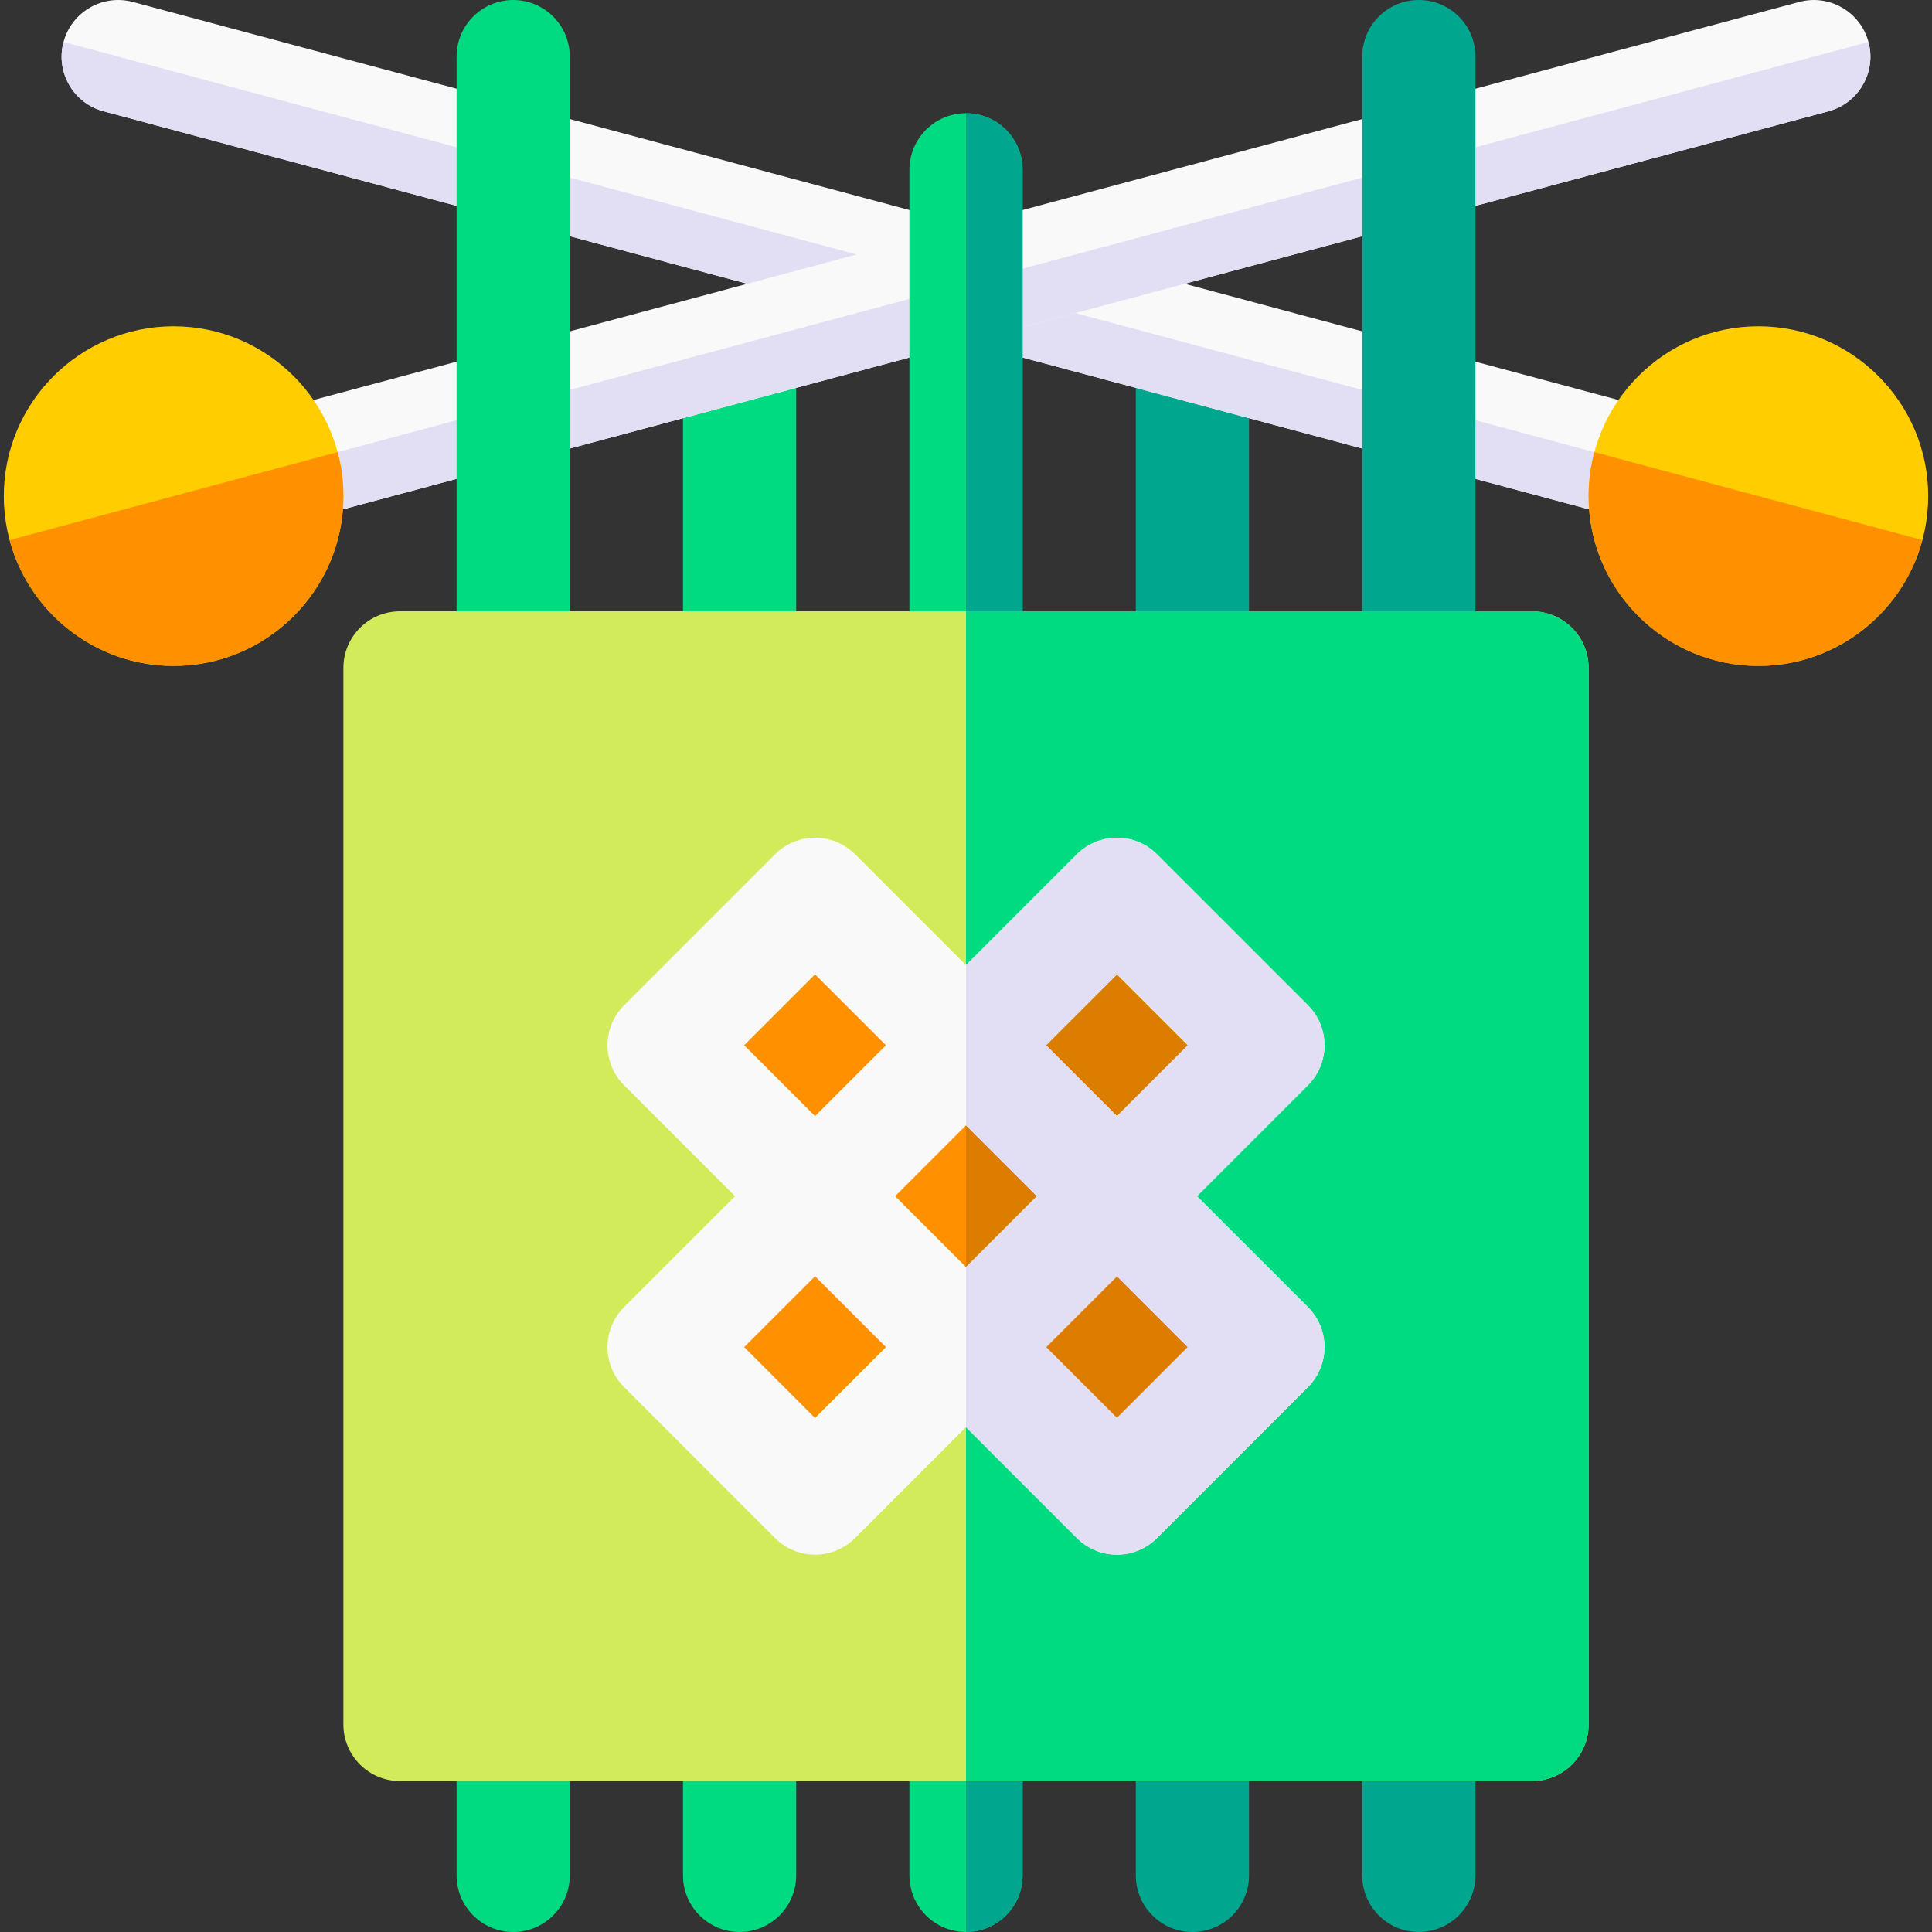 <svg xmlns="http://www.w3.org/2000/svg" width="92" height="92" viewBox="0 0 92 92" fill="none"><rect x="0" y="0" width="92" height="92" fill="#333333" stroke="none"/><g clip-path="url(#clip0_41_792)"><path d="M54.086 16.401V31.805C54.086 33.293 55.293 34.5 56.781 34.5C58.27 34.5 59.477 33.293 59.477 31.805V16.401H54.086Z" fill="#00A78E"></path><path d="M32.523 31.805C32.523 33.293 33.73 34.5 35.219 34.5C36.707 34.5 37.914 33.293 37.914 31.805V16.401H32.523V31.805Z" fill="#00DA80"></path><path d="M80.432 25.53L4.931 5.299C3.494 4.914 2.64 3.436 3.026 1.998C3.411 0.56 4.889 -0.293 6.327 0.093L81.827 20.323L80.432 25.53Z" fill="#F9F9F9"></path><path d="M3.025 1.998C2.64 3.436 3.493 4.914 4.931 5.299L80.432 25.53L81.13 22.926L3.025 1.998Z" fill="#E2DFF4"></path><path d="M83.733 31.71C79.275 31.71 75.647 28.082 75.647 23.624C75.647 19.165 79.275 15.538 83.733 15.538C88.192 15.538 91.819 19.165 91.819 23.624C91.819 28.082 88.192 31.71 83.733 31.71Z" fill="#FFCD00"></path><path d="M75.923 21.531C75.744 22.199 75.647 22.9 75.647 23.624C75.647 28.082 79.274 31.71 83.733 31.71C87.468 31.71 90.618 29.164 91.543 25.716L75.923 21.531Z" fill="#FF9100"></path><path d="M11.568 25.53L10.173 20.323L85.674 0.093C87.111 -0.293 88.589 0.561 88.975 1.998C89.36 3.436 88.507 4.914 87.069 5.299L11.568 25.53Z" fill="#F9F9F9"></path><path d="M10.87 22.926L11.568 25.53L87.069 5.299C88.507 4.914 89.36 3.436 88.975 1.998L10.87 22.926Z" fill="#E2DFF4"></path><path d="M8.267 31.71C3.808 31.71 0.181 28.082 0.181 23.624C0.181 19.165 3.808 15.538 8.267 15.538C12.726 15.538 16.353 19.165 16.353 23.624C16.353 28.082 12.726 31.71 8.267 31.71Z" fill="#FFCD00"></path><path d="M0.457 25.716C1.382 29.164 4.532 31.71 8.267 31.71C12.726 31.71 16.353 28.082 16.353 23.624C16.353 22.9 16.256 22.199 16.077 21.531L0.457 25.716Z" fill="#FF9100"></path><path d="M67.562 34.5C66.074 34.5 64.867 33.293 64.867 31.805V2.695C64.867 1.207 66.074 0 67.562 0C69.051 0 70.258 1.207 70.258 2.695V31.805C70.258 33.293 69.051 34.5 67.562 34.5Z" fill="#00A78E"></path><path d="M24.438 34.5C22.949 34.5 21.742 33.293 21.742 31.805V2.695C21.742 1.207 22.949 0 24.438 0C25.926 0 27.133 1.207 27.133 2.695V31.805C27.133 33.293 25.926 34.5 24.438 34.5Z" fill="#00DA80"></path><path d="M46 34.5C44.511 34.5 43.305 33.293 43.305 31.805V8.086C43.305 6.597 44.511 5.391 46 5.391C47.489 5.391 48.695 6.597 48.695 8.086V31.805C48.695 33.293 47.489 34.5 46 34.5Z" fill="#00DA80"></path><path d="M48.695 31.805V8.086C48.695 6.597 47.489 5.391 46 5.391V34.5C47.489 34.5 48.695 33.293 48.695 31.805Z" fill="#00A78E"></path><path d="M24.438 92C22.949 92 21.742 90.793 21.742 89.305V82.117C21.742 80.629 22.949 79.422 24.438 79.422C25.926 79.422 27.133 80.629 27.133 82.117V89.305C27.133 90.793 25.926 92 24.438 92Z" fill="#00DA80"></path><path d="M35.219 92C33.73 92 32.523 90.793 32.523 89.305V82.117C32.523 80.629 33.73 79.422 35.219 79.422C36.707 79.422 37.914 80.629 37.914 82.117V89.305C37.914 90.793 36.707 92 35.219 92Z" fill="#00DA80"></path><path d="M46 92C44.511 92 43.305 90.793 43.305 89.305V82.117C43.305 80.629 44.511 79.422 46 79.422C47.489 79.422 48.695 80.629 48.695 82.117V89.305C48.695 90.793 47.489 92 46 92Z" fill="#00DA80"></path><path d="M56.781 92C55.293 92 54.086 90.793 54.086 89.305V82.117C54.086 80.629 55.293 79.422 56.781 79.422C58.27 79.422 59.477 80.629 59.477 82.117V89.305C59.477 90.793 58.27 92 56.781 92Z" fill="#00A78E"></path><path d="M67.562 92C66.074 92 64.867 90.793 64.867 89.305V82.117C64.867 80.629 66.074 79.422 67.562 79.422C69.051 79.422 70.258 80.629 70.258 82.117V89.305C70.258 90.793 69.051 92 67.562 92Z" fill="#00A78E"></path><path d="M48.695 89.305V82.117C48.695 80.629 47.489 79.422 46 79.422V92C47.489 92 48.695 90.793 48.695 89.305Z" fill="#00A78E"></path><path d="M72.953 84.812H19.047C17.558 84.812 16.352 83.606 16.352 82.117V31.805C16.352 30.316 17.558 29.109 19.047 29.109H72.953C74.442 29.109 75.648 30.316 75.648 31.805V82.117C75.648 83.606 74.442 84.812 72.953 84.812Z" fill="#D2EB5A"></path><path d="M72.953 29.109H46V84.812H72.953C74.442 84.812 75.648 83.606 75.648 82.117V31.805C75.648 30.316 74.442 29.109 72.953 29.109Z" fill="#00DA80"></path><path d="M53.188 71.336L46 64.148L53.188 56.961L60.375 64.148L53.188 71.336Z" fill="#DD7D00"></path><path d="M31.625 64.148L38.812 56.961L46 64.148L38.812 71.336" fill="#FF9100"></path><path d="M38.812 71.336L31.625 64.148L38.812 71.336Z" fill="#F9F9F9"></path><path d="M45.99 49.774L53.177 42.587L60.363 49.774L53.177 56.96L45.99 49.774Z" fill="#DD7D00"></path><path d="M38.803 56.96L45.989 49.773L53.176 56.96L45.989 64.146L38.803 56.96Z" fill="#FF9100"></path><path d="M46 49.773V64.148L53.188 56.961L46 49.773Z" fill="#DD7D00"></path><path d="M31.625 49.773L38.812 42.586L46 49.773L38.812 56.961L31.625 49.773Z" fill="#FF9100"></path><path d="M62.281 47.867L55.093 40.68C54.041 39.627 52.334 39.627 51.282 40.68L46 45.962L40.718 40.68C39.666 39.627 37.959 39.627 36.907 40.68L29.719 47.868C28.667 48.92 28.667 50.627 29.719 51.679L35.001 56.961L29.719 62.242C28.666 63.295 28.666 65.002 29.719 66.054L36.907 73.242C37.959 74.294 39.666 74.294 40.718 73.242L46 67.96L51.282 73.242C52.334 74.294 54.041 74.294 55.093 73.242L62.281 66.054C63.333 65.002 63.333 63.295 62.281 62.242L56.999 56.961L62.281 51.679C63.334 50.627 63.334 48.92 62.281 47.867ZM53.188 46.398L56.563 49.773L53.188 53.149L49.812 49.773L53.188 46.398ZM49.376 56.961L46 60.337L42.624 56.961L46 53.585L49.376 56.961ZM35.437 49.773L38.812 46.398L42.188 49.773L38.812 53.149L35.437 49.773ZM38.812 67.524L35.437 64.148L38.812 60.773L42.188 64.148L38.812 67.524ZM56.563 64.148L53.188 67.524L49.812 64.148L53.188 60.773L56.563 64.148Z" fill="#F9F9F9"></path><path d="M56.999 56.961L62.281 51.679C63.334 50.627 63.334 48.92 62.281 47.868L55.093 40.68C54.041 39.627 52.334 39.627 51.282 40.68L46 45.962V53.585L49.376 56.961L46 60.337V67.96L51.282 73.242C52.334 74.294 54.041 74.294 55.093 73.242L62.281 66.054C63.333 65.001 63.333 63.295 62.281 62.242L56.999 56.961ZM53.188 67.524L49.812 64.148L53.188 60.773L56.563 64.148L53.188 67.524ZM53.188 53.149L49.812 49.773L53.188 46.398L56.563 49.773L53.188 53.149Z" fill="#E2DFF4"></path></g><defs><clipPath id="clip0_41_792"><rect width="92" height="92" fill="white"></rect></clipPath></defs></svg>